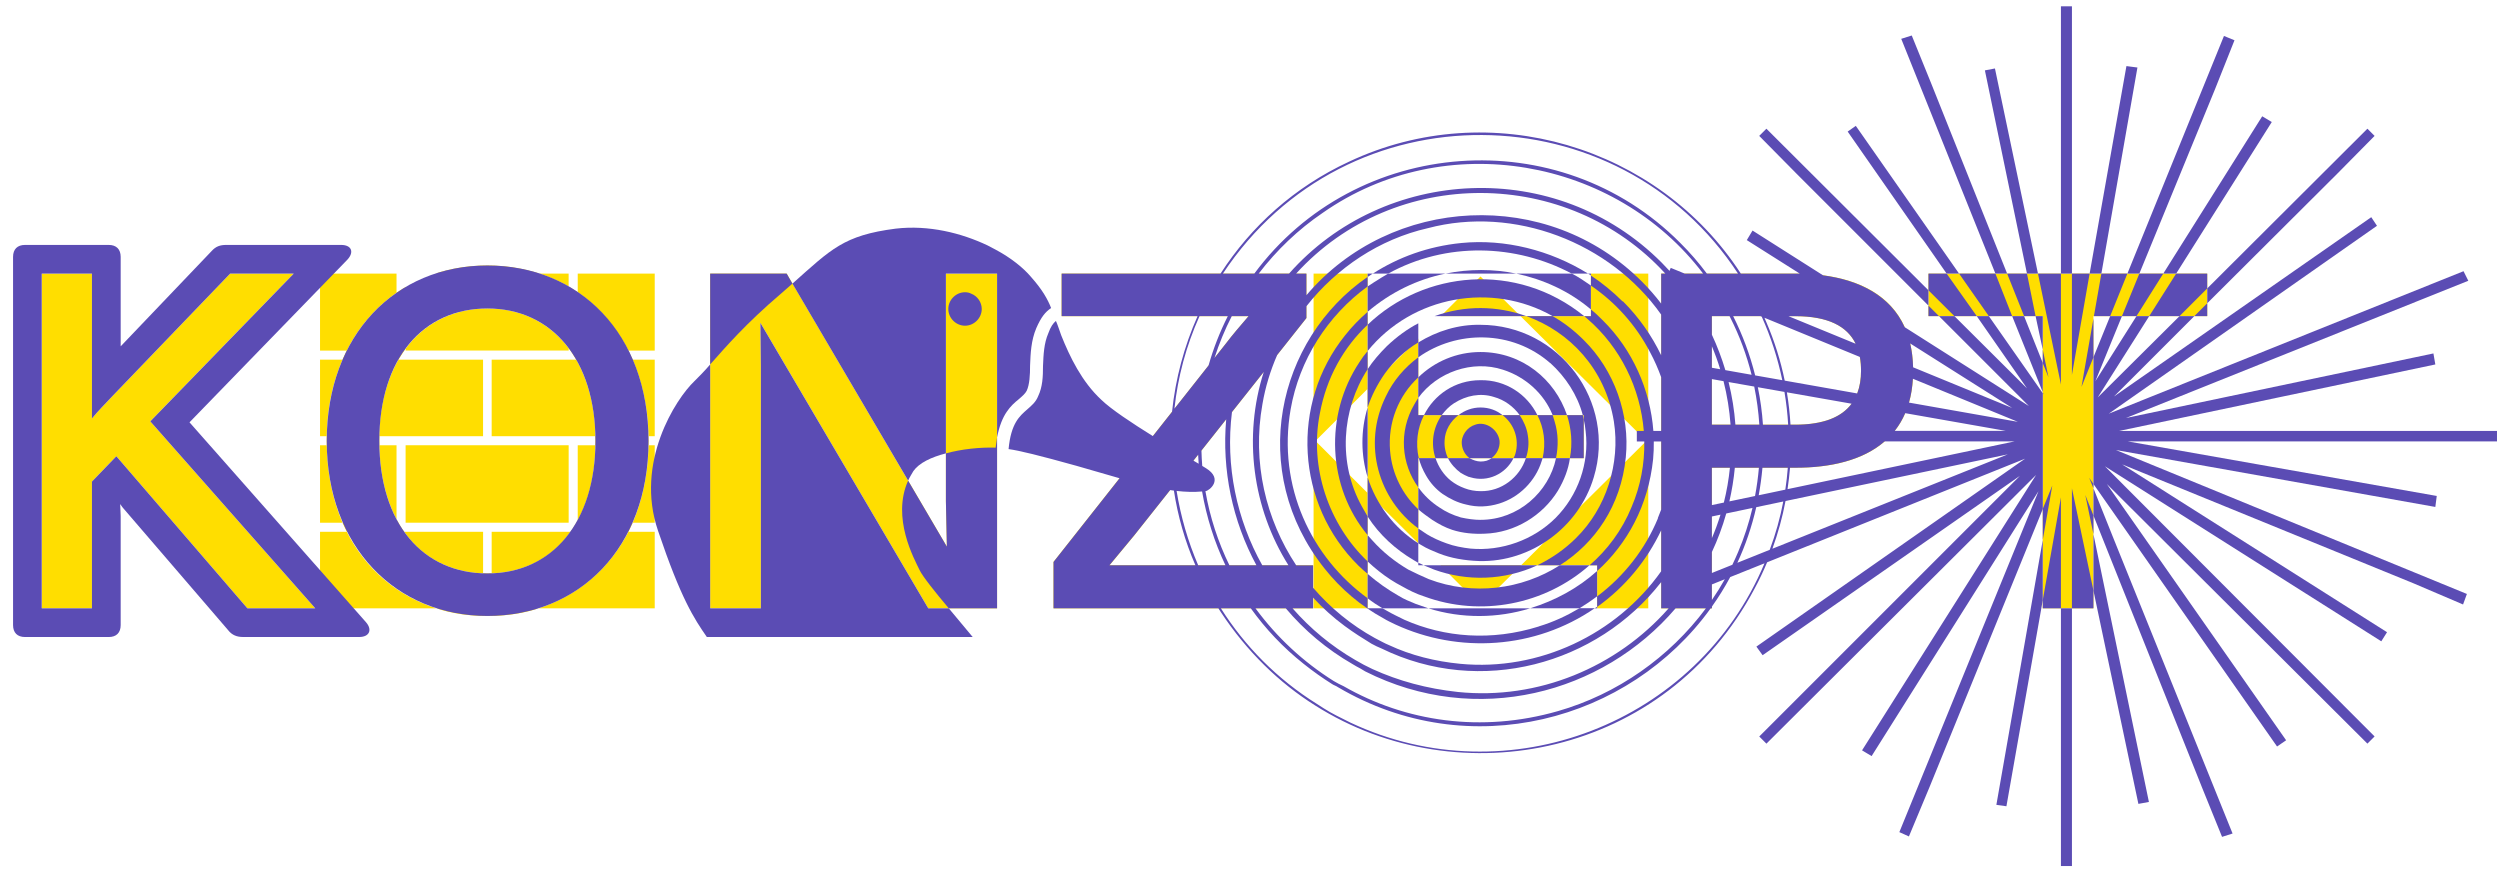 <?xml version="1.0" encoding="UTF-8"?>
<svg xmlns="http://www.w3.org/2000/svg" viewBox="395 445 915 320">
  <defs>
    <style>
      .cls-1 {
        fill: #5b4cb4;
      }

      .cls-2 {
        fill: #ffde00;
      }

      .cls-3 {
        isolation: isolate;
      }

      .cls-4 {
        mix-blend-mode: multiply;
      }
    </style>
  </defs>
  <g class="cls-3">
    <g id="Ebene_1" data-name="Ebene 1">
      <g>
        <path class="cls-2" d="M502.51,545.14h-23.28l-43.05,44.8c-2.8,2.98-5.43,5.6-7.53,8.23v-53.03h-18.38v122.5h18.38v-46.38l8.93-9.27,47.95,55.65h24.85l-60.38-68.43,52.5-54.08Z"/>
        <path class="cls-2" d="M512.13,607.96v28.35h8.23c-3.5-8.23-5.6-17.68-5.77-28.35h-2.45Z"/>
        <path class="cls-2" d="M574.95,654.87h-3.15v12.78h-17.15c5.77,1.92,12.08,2.8,18.73,2.8s12.95-.88,18.73-2.8h-17.15v-12.78Z"/>
        <path class="cls-2" d="M634.63,604.64v-28h-8.05c3.5,8.23,5.6,17.68,5.77,28h2.28Z"/>
        <path class="cls-2" d="M634.63,545.14h-28.18v6.82c7.7,5.25,14,12.6,18.55,21.35h9.63v-28.18Z"/>
        <path class="cls-2" d="M512.13,576.64v28h2.45c.17-10.5,2.27-19.78,5.77-28h-8.23Z"/>
        <path class="cls-2" d="M634.63,636.31v-28.35h-2.28c-.17,10.68-2.27,20.13-5.77,28.35h8.05Z"/>
        <path class="cls-2" d="M540.13,552.14v-7h-28v28.18h9.8c4.38-8.75,10.68-15.93,18.2-21.18Z"/>
        <path class="cls-2" d="M543.45,572.61v-22.58l-3.33,2.1v21.18h-18.2l-1.58,3.33h20.48c.88-1.4,1.75-2.8,2.62-4.03Z"/>
        <polygon class="cls-2" points="612.93 606.39 612.93 607.96 632.35 607.96 632.35 606.39 632.35 604.64 612.93 604.64 612.93 606.39"/>
        <polygon class="cls-2" points="533.83 606.39 533.83 604.64 514.58 604.64 514.58 606.39 514.58 607.96 533.83 607.96 533.83 606.39"/>
        <rect class="cls-2" x="543.45" y="607.96" width="59.68" height="28.35"/>
        <path class="cls-2" d="M521.93,639.64h-9.8v28h42.53c-14.18-4.55-25.73-14.18-32.73-28Z"/>
        <path class="cls-2" d="M606.45,551.96l-3.33-2.1v22.58c1.05,1.23,1.93,2.8,2.8,4.2h20.65l-1.58-3.33h-18.55v-21.35Z"/>
        <path class="cls-2" d="M606.45,635.44c-.88,1.58-1.57,2.8-2.62,4.2h21.18l1.58-3.33h-20.13v-.88Z"/>
        <path class="cls-2" d="M571.8,576.64h-30.98c-4.2,7.35-6.83,16.8-7,28h37.98v-28Z"/>
        <path class="cls-2" d="M542.93,639.64c6.65,9.45,16.62,14.7,28.88,15.23v-15.23h-28.88Z"/>
        <path class="cls-2" d="M533.83,607.96c.17,10.68,2.45,19.78,6.3,27.13v-27.13h-6.3Z"/>
        <path class="cls-2" d="M574.95,654.87c12.25-.52,22.23-5.77,28.88-15.23h-28.88v15.23Z"/>
        <path class="cls-2" d="M606.45,635.44c4.02-7.35,6.3-16.62,6.48-27.48h-6.48v27.48Z"/>
        <path class="cls-2" d="M592.45,545.14c3.67,1.22,7.35,2.8,10.67,4.73v-4.73h-10.67Z"/>
        <path class="cls-2" d="M554.3,545.14h38.15c-5.95-1.93-12.43-2.98-19.08-2.98s-13.12,1.05-19.08,2.98Z"/>
        <path class="cls-2" d="M540.13,635.09v1.23h-19.78l1.58,3.33h21c-1.05-1.4-1.93-2.98-2.8-4.55Z"/>
        <path class="cls-2" d="M592.1,667.64h42.53v-28h-9.63c-7.17,13.83-18.73,23.45-32.9,28Z"/>
        <path class="cls-2" d="M603.13,573.31v-.88c-7-9.28-17.33-14.53-29.75-14.53s-22.93,5.25-29.93,14.7v.7h59.68Z"/>
        <path class="cls-2" d="M574.95,604.64h37.98c-.17-11.03-2.8-20.48-7-28h-30.98v28Z"/>
        <polygon class="cls-2" points="759.92 667.64 759.92 545.14 741.2 545.14 741.2 628.44 741.55 645.07 682.92 545.14 654.92 545.14 654.92 667.64 673.47 667.64 673.47 578.91 673.3 563.16 734.72 667.64 759.92 667.64"/>
        <path class="cls-2" d="M810.32,640.69l62.83-79.28v-16.27h-89.6v15.58h68.43c-3.15,3.67-5.6,6.48-8.4,10.15l-63,79.8v16.98h95.03v-15.75h-74.55l9.28-11.2Z"/>
        <polygon class="cls-2" points="998.27 667.64 998.27 545.14 977.27 545.14 977.27 560.71 951.5 560.71 997.57 606.39 951.72 651.89 979.55 651.89 979.55 667.64 998.27 667.64"/>
        <polygon class="cls-2" points="895.55 625.46 876.47 606.39 895.55 587.31 895.55 545.14 875.77 545.14 875.77 667.64 895.55 667.64 895.55 625.46"/>
        <polygon class="cls-2" points="936.85 666.59 951.72 651.89 922.15 651.89 936.85 666.59"/>
        <polygon class="cls-2" points="914.1 643.84 914.1 612.69 974.65 612.69 974.65 596.94 914.1 596.94 914.1 568.94 895.55 587.31 895.55 625.46 914.1 643.84"/>
        <polygon class="cls-2" points="922.32 560.71 951.5 560.71 936.85 546.19 922.32 560.71"/>
        <path class="cls-2" d="M1002.99,545.14v122.5h18.55v-51.45h30.62c23.1,0,43.05-8.75,43.05-35.53s-20.12-35.53-43.05-35.53h-49.18ZM1076.14,580.66c0,12.08-6.83,19.78-24.15,19.78h-30.45v-39.73h30.45c17.5,0,24.15,7.7,24.15,19.95Z"/>
        <polygon class="cls-2" points="1161.19 667.64 1161.19 560.71 1202.84 560.71 1202.84 545.14 1100.82 545.14 1100.82 560.71 1142.64 560.71 1142.64 667.64 1161.19 667.64"/>
      </g>
    </g>
    <g id="Ebene_2" data-name="Ebene 2">
      <g class="cls-4">
        <path class="cls-1" d="M573.38,542.16c-33.6,0-58.8,25.38-58.8,64.23s25.38,64.05,58.8,64.05,58.98-24.68,58.98-64.05-25.38-64.23-58.98-64.23ZM573.38,654.87c-23.62,0-39.55-18.2-39.55-48.48s16.1-48.48,39.55-48.48,39.55,18.55,39.55,48.48-15.93,48.48-39.55,48.48Z"/>
        <path class="cls-1" d="M478.53,675.69c1.4,1.75,3.15,2.45,5.43,2.45h42.53c3.68,0,4.9-2.62,2.45-5.42l-64.58-73.15,57.75-59.5c2.62-2.8,1.58-5.43-2.27-5.43h-42c-2.27,0-3.85.52-5.42,2.28l-33.25,34.83v-32.73c0-2.8-1.58-4.38-4.38-4.38h-30.63c-2.8,0-4.38,1.58-4.38,4.38v134.75c0,2.8,1.58,4.38,4.38,4.38h30.63c2.8,0,4.38-1.57,4.38-4.38v-39.9l-.18-4.38.88,1.23,38.68,44.98ZM437.58,611.99l-8.93,9.27v46.38h-18.38v-122.5h18.38v53.03c2.1-2.62,4.73-5.25,7.53-8.23l43.05-44.8h23.28l-52.5,54.08,60.38,68.43h-24.85l-47.95-55.65Z"/>
        <path class="cls-1" d="M759.92,605.16l-.52,3.68c-5.77-.18-12.43.52-18.2,2.1v17.5l.35,16.63-14.18-24.15c-6.13,13.65,2.27,28.7,4.2,32.73,1.05,2.27,5.95,8.4,10.68,14h17.68v-62.48Z"/>
        <path class="cls-1" d="M729.3,617.41c2.1-2.98,6.48-5.07,11.9-6.48v-65.8h18.73v60.03c1.58-8.58,5.08-11.73,7.88-14,1.22-1.05,2.45-2.1,2.97-3.15,1.05-2.27,1.23-5.77,1.23-9.27.18-4.38.35-9.1,2.28-13.65,1.75-4.02,3.32-5.95,5.42-7.35-1.23-3.15-3.15-6.65-7.35-11.38-2.8-3.32-7.35-7-12.95-9.98l-2.98-1.57c-9.62-4.55-21.53-7.53-33.6-6.13-19.08,2.45-23.63,7.53-37.8,20.13l42.35,72.1c.52-1.23,1.23-2.28,1.92-3.5Z"/>
        <path class="cls-1" d="M673.3,563.16l.18,15.75v88.73h-18.55v-89.25c-2.1,2.45-4.03,4.38-5.78,6.12-6.83,6.48-21.88,29.75-13.3,54.78,8.4,24.85,13.13,32.03,17.85,38.85h97.3l-8.75-10.5h-7.52l-61.43-104.48Z"/>
        <path class="cls-1" d="M750.47,552.49c-.7-.35-1.4-.53-2.27-.53-3.33,0-6.12,2.8-6.12,6.13s2.8,6.12,6.12,6.12,6.12-2.8,6.12-6.12c0-2.45-1.57-4.73-3.85-5.6Z"/>
        <path class="cls-1" d="M680.82,552.49l4.2-3.68-2.1-3.67h-28v33.25c5.6-6.3,12.95-14.88,25.9-25.9Z"/>
        <polygon class="cls-1" points="1205.65 477.76 1212.82 459.74 1208.97 458.16 1173.62 545.14 1178 545.14 1205.65 477.76"/>
        <polygon class="cls-1" points="1226.47 489.66 1222.97 487.56 1186.75 545.14 1191.47 545.14 1226.47 489.66"/>
        <polygon class="cls-1" points="1177.3 469.71 1173.27 469.19 1159.8 545.14 1164.1 545.14 1177.3 469.71"/>
        <rect class="cls-1" x="1149.3" y="447.31" width="4.03" height="97.83"/>
        <polygon class="cls-1" points="1202.85 560.71 1202.85 555.99 1198.12 560.71 1202.85 560.71"/>
        <polygon class="cls-1" points="1250.45 508.56 1264.1 494.74 1261.47 492.11 1202.85 550.56 1202.85 555.99 1250.45 508.56"/>
        <polygon class="cls-1" points="1101.87 475.66 1094.7 457.99 1090.85 459.21 1125.32 545.14 1129.61 545.14 1101.87 475.66"/>
        <polygon class="cls-1" points="1100.82 560.71 1104.67 560.71 1100.82 556.86 1100.82 560.71"/>
        <polygon class="cls-1" points="1118.5 560.71 1107.47 545.14 1100.82 545.14 1100.82 551.26 1110.32 560.71 1118.5 560.71"/>
        <polygon class="cls-1" points="1041.5 492.11 1038.87 494.74 1052.52 508.56 1100.82 556.86 1100.82 551.26 1041.5 492.11"/>
        <polygon class="cls-1" points="1125.15 470.06 1121.47 470.76 1136.87 545.14 1140.9 545.14 1125.15 470.06"/>
        <polygon class="cls-1" points="1201.1 733.62 1208.27 751.29 1212.12 750.07 1168.55 642.09 1161.2 623.71 1161.2 633.69 1201.1 733.62"/>
        <polygon class="cls-1" points="1074.22 491.06 1071.25 493.16 1107.47 545.14 1112.02 545.14 1074.22 491.06"/>
        <polygon class="cls-1" points="1161.2 623.71 1161.2 622.14 1159.62 619.86 1161.2 623.71"/>
        <polygon class="cls-1" points="1159.8 545.14 1153.32 545.14 1153.32 582.24 1159.8 545.14"/>
        <polygon class="cls-1" points="1142.65 560.71 1140.02 560.71 1142.65 572.96 1142.65 560.71"/>
        <polygon class="cls-1" points="1149.3 545.14 1140.9 545.14 1149.3 585.74 1149.3 545.14"/>
        <path class="cls-1" d="M1122.92,560.71h-4.42l18.38,26.43-26.55-26.43h-5.65l32.9,32.9-45.47-28.87c-5.23-11.55-16.52-17.2-29.87-18.97l-25.81-16.39-2.1,3.5,19.4,12.27c-.52,0-1.03-.02-1.55-.02h-20.04c-30.05-46.44-91.68-65.33-143.41-40.95-20.02,9.28-35.91,23.73-47.01,40.95h-58.16v15.58h49.75c-4.93,11.09-8.09,22.93-9.34,35l-7.02,8.9c-7.69-4.78-15.35-9.86-18.85-13.27-7.18-6.65-11.55-15.75-14.7-23.63-.7-1.92-1.23-3.67-1.93-5.25-1.05.88-1.92,2.1-2.8,4.55-1.58,3.68-1.75,7.7-1.93,11.9,0,4.02-.17,7.7-1.75,11.03-.88,2.27-2.45,3.5-4.02,4.9-2.8,2.45-5.95,5.08-6.83,14.53,3.85.52,11.03,2.27,24.85,6.12,5.68,1.62,10.91,3.17,15.78,4.55l-24.18,30.63v16.98h60.35c.3.47.59.94.9,1.4,9.45,14.35,21.35,25.9,34.48,34.13,52.85,33.6,128.45,18.38,160.83-42.7,1.71-3.15,3.24-6.39,4.62-9.68l94.42-37.92-98.35,68.78,2.28,3.15,94.15-65.63-95.38,95.38,2.62,2.62,98.7-98.35-63.7,100.8,3.5,2.1,61.08-96.95-50.93,124.78,3.5,1.58,7.53-18.03,41.48-101.83v-42.35l-19.73-28.2ZM1131.45,594.31l-36.26-14.88c-.08-3.16-.44-6.07-1.07-8.73l37.33,23.61ZM1074.16,570.81l-24.59-10.09h2.43c12.15,0,19.07,3.72,22.17,10.09ZM1076.14,580.66c0,3.08-.45,5.88-1.4,8.34l-26.53-4.69c-1.5-7.29-3.73-14.44-6.71-21.33-.23-.56-.48-1.12-.72-1.68l34.93,14.34c.29,1.57.43,3.24.43,5.02ZM1030.87,650.98c2.96-6.38,5.29-13.18,6.92-20.35l9.89-2.08c-1.15,6.01-2.8,11.93-4.96,17.68l-11.85,4.75ZM845.89,595.81l11.65-14.69c-7.61,23.68-4.13,49.88,9.03,70.77h-9.58c-9.38-16.78-13.55-36.41-11.09-56.08ZM1028.37,561.41c3.35,6.61,5.92,13.59,7.71,20.76l-9.6-1.7c-1.33-4.44-2.98-8.79-4.94-12.99v-6.77h6.48c.12.23.24.46.35.7ZM869.4,651.89c-11.12-16.79-16.17-37.69-12.35-58.98,1.06-6.23,2.9-12.27,5.41-18.01l10.69-13.49v-4.33c11.08-14.07,26.72-24.54,44.45-28.57,31.6-8.37,66.75,5.22,85.39,31.63v14.89c-3.42-7.14-8.08-13.83-13.99-19.74h-.17c-3.5-3.5-7.35-6.65-11.55-9.45v3.68c8.92,6.12,16.45,14.35,21.7,24.5,1.57,2.92,2.89,5.95,4.02,9.05v19.65h-2.87c-1.12-15.02-7.65-29.75-18.47-40.43-1.4-1.4-2.8-2.8-4.38-4.02v2.45h-2.45l1.05.88c12.24,10.49,19.49,25.54,20.75,41.13h-2.55v3.85h2.73c.14,8.13-1.36,16.31-4.65,23.98-3.5,8.58-8.92,15.75-15.4,21.35h2.8v2.1c11.03-9.98,18.72-23.98,20.48-40.95.2-2.15.28-4.31.25-6.48h2.71v24.9c-.38,1.04-.78,2.08-1.22,3.1v.18c-4.73,11.38-12.43,21.18-22.23,28.53v3.85c10.48-7.48,18.31-17.22,23.44-28.05v14.99c-16.33,23.1-44.72,36.64-73.49,33.88-9.28-.88-18.2-3.15-26.08-6.83-1.75-.7-3.5-1.75-5.25-2.62-8.63-4.75-16.25-11.02-22.57-18.39v-8.21h-6.2ZM1021.54,600.44v-16.69l4.27.75c1.32,5.22,2.18,10.56,2.57,15.94h-6.83ZM1021.54,579.6v-7.88c1.16,2.75,2.18,5.56,3.05,8.42l-3.05-.54ZM1030.16,600.44c-.39-5.27-1.23-10.49-2.5-15.61l9.39,1.65c.94,4.6,1.56,9.27,1.87,13.96h-8.76ZM1002.99,545.14v10.98c-2.15-2.81-4.48-5.49-6.99-8-34.64-34.8-91.91-31.57-122.85,4.93v-7.91h-3.77c36.1-39.69,99.48-38.98,135.13,0h-1.52ZM875.6,667.64v-3.91c3.47,3.77,7.31,7.25,11.55,10.38,3.32,2.45,6.65,4.55,9.8,6.48,1.22.7,2.45,1.23,3.67,1.75,36.24,17.74,78.99,5.81,102.37-24.29v9.59h2.74c-18.97,21.57-47.79,33.64-77.1,30.63-11.38-1.23-21.7-4.02-31.33-8.4-2.27-1.05-4.2-2.1-6.3-3.33-8.75-5.07-16.46-11.49-22.93-18.9h7.53ZM1021.54,634.03l3.16-.66c-.9,2.92-1.95,5.79-3.16,8.61v-7.94ZM1021.54,629.86v-13.67h6.61c-.43,4.29-1.17,8.56-2.22,12.75l-4.38.92ZM1029.95,616.19h8.81c-.3,3.47-.77,6.92-1.42,10.35l-9.39,1.97c.92-3.99,1.6-8.1,2-12.32ZM1040.24,600.44c-.31-4.61-.94-9.2-1.87-13.72l9.74,1.72c.67,3.98,1.12,7.99,1.36,12.01h-9.23ZM1037.39,582.4c-1.87-7.49-4.58-14.78-8.05-21.69h9.98l.47.19c3.36,7.45,5.87,15.26,7.53,23.25l-9.93-1.75ZM1011.61,545.14l-5.12-2.1-.45,1.1c-.94-1.03-1.89-2.04-2.87-3.02-38.54-38.7-101.63-35.31-136.39,4.03h-11.11c6.56-8.58,14.46-16.15,23.42-22.23,44.9-31.45,107.28-19.95,139.26,22.23h-6.74ZM851.97,560.71c-3.15,3.67-5.6,6.48-8.4,10.15l-4.07,5.15c1.69-5.26,3.81-10.38,6.33-15.3h6.14ZM833.52,611.41c.05,1.11.11,2.21.19,3.32-.59-.35-1.23-.74-1.92-1.14l1.73-2.18ZM834.96,624.88c1.61,9.31,4.47,18.41,8.55,27.01h-9.97c-3.75-8.7-6.4-17.85-7.9-27.21,3.28.38,6.38.47,9.33.2ZM836.19,624.77s.02,0,.04,0c1.4-.17,6.65-4.38.17-8.4-.39-.24-.86-.53-1.38-.84-.15-1.86-.24-3.74-.29-5.64l9.06-11.43c-1.64,18.52,2.27,37.18,11.06,53.43h-9.89c-4.12-8.44-7.12-17.55-8.78-27.12ZM865.59,667.64c6.76,8.02,14.98,15,24.54,20.48.88.52,1.75,1.05,2.8,1.57l1.75,1.05c40.65,20.51,86.93,8.19,113.59-23.1h11.1c-13.29,17.9-32.49,31.43-54.17,37.63-28,8.05-55.83,3.85-78.4-9.1-1.22-.52-2.45-1.23-3.67-1.92-11.08-6.95-20.83-15.99-28.62-26.6h11.09ZM1021.54,658.9l4.74-1.9c-1.46,2.61-3.05,5.15-4.74,7.61v-5.71ZM1021.54,654.71v-7.65c2.11-4.49,3.88-9.21,5.27-14.13l9.6-2.02c-1.29,5.48-3.03,10.87-5.24,16.08-.67,1.59-1.38,3.16-2.13,4.72l-7.5,3.01ZM1038.69,626.26c.6-3.28,1.06-6.64,1.37-10.07h9.28c-.21,2.68-.51,5.36-.91,8.02l-9.74,2.05ZM1051.99,600.44h-1.67c-.23-3.97-.67-7.92-1.32-11.85l23.69,4.17c-3.62,4.87-10.24,7.68-20.69,7.68ZM1092.32,596.22l36.85,6.49h-40.71c1.52-1.92,2.82-4.08,3.85-6.49ZM1031.12,545.14h-11.4c-2.96-3.96-6.2-7.71-9.72-11.2-44.27-44.61-118.71-39.04-155.92,11.2h-11.5c45.26-68.45,144.84-66.81,188.54,0ZM834.02,560.71h10.36c-2.95,5.84-5.3,11.88-7.05,18.05l-12.49,15.82c1.23-11.5,4.25-22.93,9.18-33.87ZM801.05,651.89l9.28-11.2,12.94-16.32c.46.07.93.13,1.38.19,1.42,9.28,4.02,18.46,7.87,27.33h-31.46ZM1040.8,651.19c-24.5,58.63-93.98,85.4-151.55,58.28-3.5-1.75-6.83-3.33-9.8-5.25l-2.45-1.58c-14.59-9.1-26.42-21.17-35.16-35h10.95c5.36,7.49,11.81,14.34,19.31,20.3,3.5,2.8,7,5.25,10.33,7.35.7.52,1.58.7,2.28,1.23,48.02,28.31,106.62,12.44,136.41-28.88h.44v-.62c2.44-3.44,4.68-7.04,6.7-10.81l12.56-5.04v.02ZM1043.7,645.83c2.07-5.68,3.67-11.53,4.8-17.46l81.37-17.08-86.17,34.54ZM1049.24,624.04c.39-2.6.69-5.22.91-7.85h2.02c12.79,0,24.6-2.69,32.61-9.63h47.54l-83.08,17.47ZM1093.69,592.35c.76-2.65,1.24-5.55,1.43-8.73l38.42,15.77-39.85-7.04Z"/>
        <polygon class="cls-1" points="1142.65 642.62 1125.67 739.57 1129.35 740.09 1142.65 664.67 1142.65 642.62"/>
        <polygon class="cls-1" points="1142.65 631.26 1142.65 642.62 1146.15 622.67 1142.65 631.26"/>
        <polygon class="cls-1" points="1177.65 739.22 1181.5 738.52 1161.2 640.52 1161.2 661.17 1177.65 739.22"/>
        <polygon class="cls-1" points="1143 589.41 1142.65 588.54 1142.65 588.91 1143 589.41"/>
        <polygon class="cls-1" points="1144.75 583.11 1142.65 572.96 1142.65 577.84 1144.75 583.11"/>
        <polygon class="cls-1" points="1131.45 560.71 1125.32 545.14 1112.02 545.14 1122.92 560.71 1131.45 560.71"/>
        <polygon class="cls-1" points="1140.02 560.71 1136.87 545.14 1129.61 545.14 1135.82 560.71 1140.02 560.71"/>
        <polygon class="cls-1" points="1156.82 586.61 1161.2 575.76 1161.2 561.59 1156.82 586.61"/>
        <polygon class="cls-1" points="1161.2 640.52 1161.2 633.69 1158.22 626.17 1161.2 640.52"/>
        <polygon class="cls-1" points="1131.45 560.71 1142.65 588.54 1142.65 577.84 1135.82 560.71 1131.45 560.71"/>
        <polygon class="cls-1" points="1153.32 667.64 1161.2 667.64 1161.2 661.17 1153.32 623.71 1153.32 667.64"/>
        <rect class="cls-1" x="1149.3" y="667.64" width="4.03" height="94.33"/>
        <polygon class="cls-1" points="1142.65 664.67 1142.65 667.64 1149.3 667.64 1149.3 627.04 1142.65 664.67"/>
        <polygon class="cls-1" points="1167.32 560.71 1173.62 545.14 1164.1 545.14 1161.37 560.71 1167.32 560.71"/>
        <polygon class="cls-1" points="1192.7 560.71 1202.85 550.56 1202.85 545.14 1191.47 545.14 1181.61 560.71 1192.7 560.71"/>
        <polygon class="cls-1" points="1162.77 590.46 1181.61 560.71 1176.95 560.71 1161.9 584.51 1171.63 560.71 1167.32 560.71 1161.2 575.76 1161.2 622.14 1228.4 718.22 1231.72 715.94 1166.1 622.14 1261.47 717.17 1264.1 714.54 1165.4 615.66 1266.55 679.72 1268.65 676.39 1171.7 614.96 1278.45 658.54 1296.48 666.24 1297.88 662.39 1169.42 609.71 1286.33 630.54 1286.85 626.52 1173.8 606.56 1308.9 606.56 1308.9 602.71 1170.65 602.71 1286.33 578.39 1285.63 574.36 1173.1 597.99 1298.4 547.76 1296.65 544.26 1166.8 596.41 1264.97 527.64 1262.88 524.49 1168.72 590.11 1198.12 560.71 1192.7 560.71 1162.77 590.46"/>
        <polygon class="cls-1" points="1176.95 560.71 1186.75 545.14 1178 545.14 1171.63 560.71 1176.95 560.71"/>
        <path class="cls-1" d="M969.57,612.69h5.08v-14.17c-.17-.53-.17-1.05-.35-1.58h-5.78c1.58,4.9,2.1,10.33,1.05,15.75Z"/>
        <path class="cls-1" d="M945.07,580.31c8.22,2.62,15.05,8.75,18.2,16.63h5.25c-4.38-12.95-16.28-23.1-31.68-23.1-8.75,0-16.8,3.5-22.75,9.28v7.52c6.83-9.45,19.78-14,30.98-10.33Z"/>
        <path class="cls-1" d="M936.85,635.27c-2.27,0-4.72-.35-7.17-.88-2.98-.88-5.6-2.1-7.88-3.68-2.98-1.92-5.6-4.38-7.7-7.35v8.05c1.58,1.4,3.33,2.62,5.08,3.85,2.45,1.57,4.72,2.8,7.35,3.67,3.85,1.23,7.88,1.58,11.9,1.4,11.03-.35,21.18-6.65,26.78-15.75,2.28-3.85,3.85-7.88,4.38-11.9h-5.08c-2.62,12.43-13.83,22.58-27.65,22.58Z"/>
        <path class="cls-1" d="M912.35,649.97l1.75,1.05v-7.17c-8.93-5.6-15.4-14.35-18.55-24.15v14.35c4.38,6.83,10.33,12.08,16.8,15.93Z"/>
        <path class="cls-1" d="M914.27,612.69c-1.22-5.42-.53-11.02,1.92-15.75h-2.1v-6.3c-.53.88-1.05,1.58-1.4,2.28-5.95,10.15-4.72,22.05,1.4,30.45v-10.68h.17Z"/>
        <path class="cls-1" d="M959.6,612.69h4.9c.88-4.38.88-8.92-.52-13.48l-.7-2.27h-5.6c2.45,4.73,3.15,10.15,1.93,15.75Z"/>
        <path class="cls-1" d="M887.32,567.71c-20.13,25.03-18.03,61.78,4.9,84.35,1.05,1.05,2.28,2.1,3.33,2.98v-4.55c-14.35-13.65-21.35-34.48-17.5-54.08,2.45-13.3,8.75-24.33,17.5-32.55v-4.73c-2.97,2.62-5.77,5.43-8.22,8.58Z"/>
        <path class="cls-1" d="M900.45,546.71c-1.75,1.05-3.33,2.1-4.9,3.15v9.27c8.4-7.18,18.2-11.9,28.53-14h-21l-2.62,1.57Z"/>
        <path class="cls-1" d="M924.07,545.14h25.9c-8.4-1.75-17.33-1.75-25.9,0Z"/>
        <path class="cls-1" d="M916.02,651.89c-.7-.35-1.22-.7-1.92-.88v.88h1.92Z"/>
        <path class="cls-1" d="M957.67,651.89h-41.65l3.85,1.58c12.08,4.38,25.72,4.02,37.8-1.58Z"/>
        <path class="cls-1" d="M955.05,667.64h-37.28c12.25,3.85,25.38,3.68,37.28,0Z"/>
        <path class="cls-1" d="M970.27,545.14h5.95c-13.83-8.58-30.45-12.78-46.38-11.2-12.25,1.22-23.1,5.25-32.38,11.2h5.6c21.35-11.73,46.73-10.85,67.2,0Z"/>
        <path class="cls-1" d="M958.2,674.29c-17.33,5.43-34.48,4.03-49.18-2.45-2.1-1.05-4.38-2.1-6.48-3.33l-1.57-.88h-5.43v-3.68c-20.47-14.88-33.08-40.78-28.17-69.13,3.15-18.03,13.47-34.3,28.17-44.98v-3.5c-33.25,22.93-44.1,71.23-15.75,106.75,5.95,7.53,13.48,13.83,21.53,18.2,1.4.88,2.97,1.57,4.38,2.27,23.1,10.68,51.1,9.1,72.98-5.95h-5.6c-4.72,2.8-9.62,5.08-14.88,6.65Z"/>
        <path class="cls-1" d="M900.97,667.64h16.8l-4.55-1.58c-2.1-.88-4.38-1.75-6.3-2.98-4.02-2.27-7.7-4.9-11.38-8.05v8.92c1.75,1.4,3.68,2.63,5.43,3.68Z"/>
        <path class="cls-1" d="M895.55,619.69v-25.55c-2.62,8.58-2.45,17.5,0,25.55Z"/>
        <path class="cls-1" d="M920.05,560.71h33.6c-10.68-3.85-22.58-4.03-33.6,0Z"/>
        <path class="cls-1" d="M985.67,599.21c2.45,15.4-2.8,31.85-13.83,42.7-4.2,4.2-9.1,7.53-14.18,9.98h8.23c12.78-8.05,22.4-21.7,24.15-39.55,1.58-15.58-4.2-31.85-15.4-42.88-3.5-3.5-7.35-6.48-11.38-8.75h-9.62c15.75,5.6,28.88,19.25,32.03,38.5Z"/>
        <path class="cls-1" d="M936.85,613.91c-1.22,0-2.8-.52-4.02-1.23h-7.88c1.05,2.1,2.8,4.03,4.73,5.43.88.52,1.92,1.05,2.8,1.4.35,0,.53.18.7.18,6.3,1.92,12.95-1.23,15.75-7h-8.05c-1.05.88-2.45,1.23-4.03,1.23Z"/>
        <path class="cls-1" d="M936.85,594.14c-2.97,0-5.78,1.05-8.05,2.8h16.1c-2.1-1.75-4.9-2.8-8.05-2.8Z"/>
        <path class="cls-1" d="M943.85,606.39c-.52-4.2-5.08-7.35-8.92-5.95-2.97.88-5.25,4.02-4.9,7.18.17,1.92,1.23,3.85,2.62,4.9l.18.17h8.05c1.92-1.4,3.15-3.85,2.97-6.3Z"/>
        <path class="cls-1" d="M895.55,640.87v-6.83l-2.1-3.68c-8.75-15.75-7.53-35.35,2.1-50.23v-6.65c-1.05,1.23-2.1,2.63-2.97,4.03-12.95,19.43-11.73,45.68,2.97,63.35Z"/>
        <path class="cls-1" d="M927.22,592.56c4.38-2.8,9.62-3.85,14.53-2.28,3.85,1.05,7.17,3.5,9.45,6.65h6.47c-3.67-7.53-11.55-12.95-20.83-12.78-9.45,0-16.97,5.43-20.65,12.78h6.48c1.22-1.58,2.62-3.15,4.55-4.38Z"/>
        <path class="cls-1" d="M903.77,610.06c-.88-10.5,3.15-20.3,10.33-26.95v-7.35c-4.9,3.67-9.1,8.4-11.9,14.35-8.75,17.85-2.45,37.8,11.9,48.3v-7c-5.78-5.43-9.62-12.95-10.33-21.35Z"/>
        <path class="cls-1" d="M949.97,545.14c9.8,2.1,19.25,6.3,27.3,13.12v-8.75c-2.28-1.58-4.55-3.15-7-4.38h-20.3Z"/>
        <path class="cls-1" d="M949.62,611.11c-.17.52-.35,1.05-.7,1.57h4.55c.88-2.62,1.23-5.42.7-8.4-.35-2.62-1.58-5.25-2.97-7.35h-6.3c4.2,3.15,6.3,8.75,4.72,14.18Z"/>
        <path class="cls-1" d="M962.4,577.86c5.6,5.07,9.97,11.73,11.9,19.08h.35v1.58c.35,1.4.53,2.8.7,4.38,1.4,11.55-2.8,23.45-11.03,31.68-8.05,8.05-19.78,12.25-31.15,11.2-2.98-.35-5.95-.88-8.75-1.92-2.45-.88-4.9-1.93-7.18-3.33l-3.15-2.1v5.43l1.22.7c1.92,1.23,4.2,2.1,6.3,2.98,4.38,1.75,9.45,2.62,14.7,2.8,19.08.52,36.58-12.43,42-30.63,8.4-27.65-12.6-55.83-41.48-55.83-8.05-.17-15.92,2.27-22.75,6.48v5.43c14-9.98,34.3-10.15,48.3,2.1Z"/>
        <polygon class="cls-1" points="976.22 545.14 977.27 545.84 977.27 545.14 976.22 545.14"/>
        <path class="cls-1" d="M895.55,545.14v1.22c.7-.35,1.23-.88,1.93-1.22h-1.93Z"/>
        <path class="cls-1" d="M901.85,581.71c3.32-4.55,7.52-8.58,12.25-11.38v-7c-4.03,2.1-7.88,4.9-11.55,8.4-2.62,2.62-5.07,5.43-7,8.4v14c1.4-4.2,3.5-8.4,6.3-12.42Z"/>
        <path class="cls-1" d="M895.55,563.86v9.62c16.45-20.3,45.5-25.38,67.73-12.77h11.55c-24.85-20.13-58.63-16.63-79.28,3.15Z"/>
        <path class="cls-1" d="M973.07,667.64c2.28-1.4,4.38-2.8,6.48-4.38v-9.28c-7,6.3-15.4,10.85-24.5,13.65h18.03Z"/>
        <path class="cls-1" d="M917.95,656.97c-2.45-1.05-5.08-2.27-7.52-3.5-4.73-2.8-9.28-6.3-13.3-10.85l-1.58-1.75v9.62c2.62,2.45,5.43,4.73,8.4,6.65,1.4.88,2.8,1.75,4.2,2.45,2.45,1.4,5.25,2.8,8.05,3.68,20.83,7.7,44.28,2.98,60.55-11.38h-10.85c-14,8.93-31.85,11.2-47.95,5.08Z"/>
        <path class="cls-1" d="M978.67,667.64h.88v-.52c-.17,0-.17.17-.35.17l-.52.35Z"/>
        <path class="cls-1" d="M923.72,606.21c.17-3.67,2.1-7,5.08-9.27h-6.12c-3.33,4.73-4.03,10.68-2.28,15.75h4.55c-.88-1.92-1.4-4.2-1.22-6.48Z"/>
        <path class="cls-1" d="M936.85,624.76c-1.92,0-4.02-.35-5.78-1.05-1.92-.7-3.5-1.58-5.07-2.8-2.62-2.1-4.55-5.08-5.6-8.23h-6.12c.53,2.1,1.4,4.2,2.62,6.3,1.58,2.8,3.67,5.08,6.12,6.83,2.62,1.75,5.42,3.15,8.58,3.85,4.03,1.05,8.05.88,12.08-.35,7.35-2.27,13.3-8.23,15.58-15.58.17-.35.17-.7.35-1.05h-6.13c-2.27,7-8.92,12.25-16.62,12.08Z"/>
      </g>
    </g>
  </g>
</svg>
